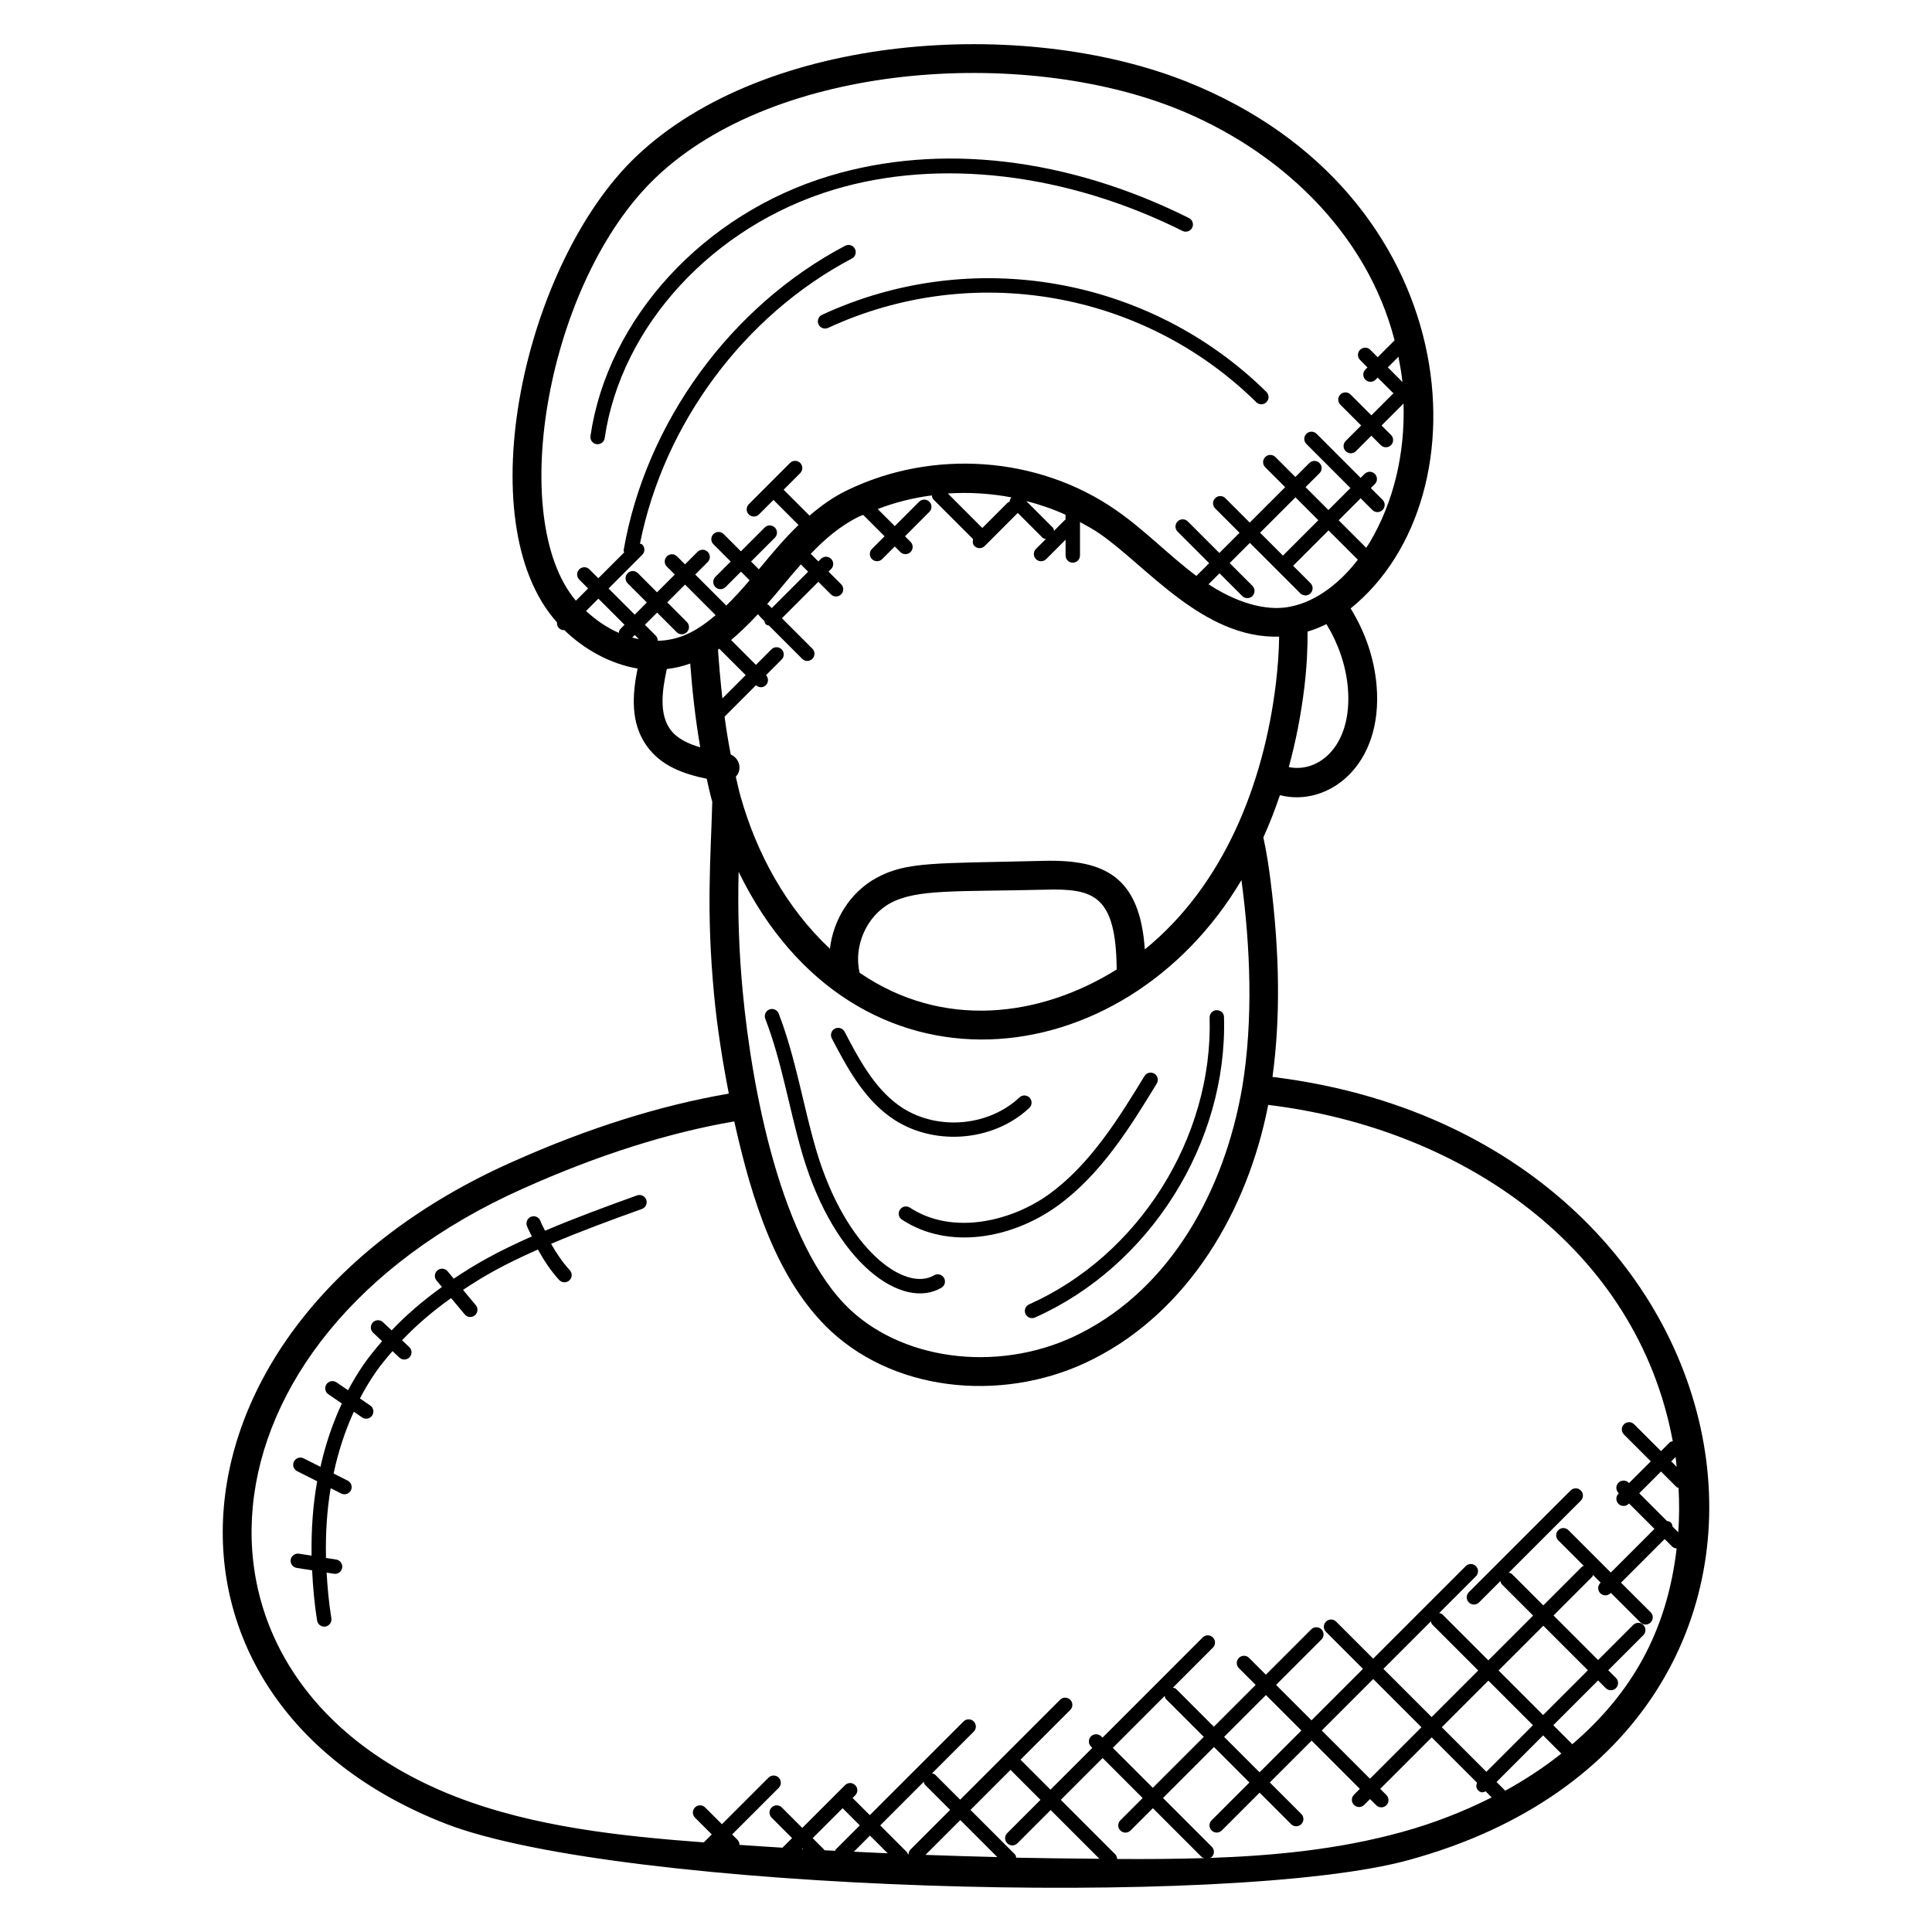 <?xml version="1.0" encoding="UTF-8"?>
<!-- Uploaded to: ICON Repo, www.iconrepo.com, Generator: ICON Repo Mixer Tools -->
<svg fill="#000000" width="800px" height="800px" version="1.1" viewBox="144 144 512 512" xmlns="http://www.w3.org/2000/svg">
 <g>
  <path d="m262.26 627.36c46.098 17.785 208.12 22.535 255.21 9.527 124.04-34.039 96.051-191.32-36.25-207.49 2.09-15.305 1.984-32.41-0.551-52.297-0.383-3.09-0.977-7.098-1.863-11.184 1.633-3.594 3.078-7.344 4.383-11.191 12.672 3.258 27.449-7.727 25.617-29.082-0.633-7.281-3.055-14.23-6.879-20.402 36.816-29.703 30.418-110.16-43.449-139.6-43.664-17.359-111.68-12.719-145.88 19.824-29.664 28.207-44.871 96.855-20.984 123.47-0.047 0.543 0.082 1.082 0.496 1.504 0.375 0.375 0.855 0.559 1.352 0.559 0.023 0 0.047-0.031 0.07-0.031 5.305 5.137 12.184 8.977 19.434 10.199-1.418 7.023-1.93 14.527 2.519 20.641 3.785 5.199 9.664 7.305 15.801 8.574 0.465 2.047 0.902 4.09 1.473 6.113-0.418 15.289-1.633 28.809 0.473 51.047 0.809 8.543 2.176 17.375 3.914 26.273-18.055 3.098-37.383 9.129-57.625 18.207-95.57 42.66-101.88 142.49-17.258 175.34zm105.04-4.168 4.559 4.559-6.391 6.391c-0.09 0.09-0.07 0.238-0.137 0.336-0.953-0.055-1.914-0.082-2.871-0.137-0.047-0.062-0.023-0.145-0.082-0.199l-3.016-3.016zm21.52-7.008c0.09 0.289 0.113 0.594 0.344 0.824l6.633 6.633-10.496 10.496c-0.352 0.352-0.504 0.809-0.527 1.273-0.055 0-0.105-0.008-0.168-0.008-0.09-0.176-0.078-0.375-0.215-0.52l-7.129-7.129zm23.016-3.191c0.039 0.039 0.023 0.098 0.062 0.145l7.84 7.84-8.809 8.809c-0.75 0.75-0.75 1.953 0 2.703 0.742 0.742 1.945 0.75 2.703 0l8.809-8.809 12.914 12.914c-7.344-0.055-14.695-0.137-22.039-0.289-0.082-0.32-0.121-0.664-0.383-0.918l-11.742-11.742zm-3.535 23.152c-6.352-0.16-12.703-0.344-19.039-0.582l9.23-9.23zm-29.047-1c-2.992-0.129-5.977-0.281-8.969-0.426l4.266-4.266zm-22.395-1.113c-0.129-0.008-0.25-0.016-0.375-0.023l0.176-0.176zm83.195 2.617c-0.023-0.457-0.176-0.918-0.527-1.273l-14.398-14.398 11.082-11.082 10.602 10.602-5.902 5.91c-0.75 0.75-0.75 1.953 0 2.695 0.742 0.742 1.945 0.75 2.703 0l5.91-5.91 12.922 12.922c0.207 0.207 0.48 0.215 0.734 0.305-7.805 0.238-15.535 0.277-23.125 0.23zm12.598-43.199c0.09 0.289 0.113 0.594 0.344 0.824l10.016 10.016-13.504 13.504-10.602-10.594zm62.793 36.078c-16.656 4.594-33.922 6.273-50.945 6.848 0.215-0.09 0.457-0.09 0.633-0.266 0.75-0.75 0.75-1.953 0-2.703l-12.922-12.922 13.504-13.504 9.391 9.398-10.016 10.016c-0.75 0.75-0.75 1.953 0 2.695 0.742 0.742 1.945 0.75 2.703 0l10.016-10.016 8.344 8.344c0.754 0.754 1.961 0.742 2.703 0 0.75-0.75 0.75-1.953 0-2.703l-8.344-8.344 11.082-11.082 12.777 12.777-1.551 1.551c-0.75 0.75-0.75 1.953 0 2.703 0.742 0.742 1.945 0.75 2.703 0l1.551-1.551 1.633 1.633c0.742 0.742 1.953 0.75 2.703 0s0.75-1.953 0-2.703l-1.633-1.633 13.641-13.641 12.008 12.008c-0.266 0.688-0.266 1.457 0.281 2.008 0.785 0.793 1.312 0.566 2.008 0.289l1.594 1.602c-7.371 3.711-15.316 6.852-23.863 9.195zm-47.039-25.238 11.082-11.082 9.391 9.391-11.082 11.082zm54.801-30.617c0.09 0.297 0.113 0.609 0.352 0.84l12.184 12.184-12.344 12.344-12.777-12.777zm27.039 27.527-12.344 12.344-11.809-11.809 12.344-12.344zm-9.109-14.504 11.863-11.863 11.809 11.809-11.863 11.855zm1.766 31.852-2.305-2.305 12.344-12.344 4.824 4.824c-4.543 3.598-9.5 6.894-14.863 9.824zm-22.207-16.809-13.641 13.641-12.777-12.777 13.641-13.641zm39.984 4.496-5.039-5.039 11.863-11.863 2.039 2.039c0.742 0.742 1.945 0.75 2.703 0 0.75-0.75 0.75-1.953 0-2.703l-2.039-2.039 9.289-9.289c0.75-0.75 0.75-1.953 0-2.703s-1.953-0.75-2.695 0l-9.289 9.289-11.809-11.809 10.258-10.258c0.129-0.129 0.113-0.32 0.199-0.48l2.031 2.039-0.098 0.098c-0.75 0.75-0.75 1.953 0 2.703 0.742 0.742 1.945 0.75 2.703 0l0.098-0.098 7.84 7.84c0.742 0.742 1.945 0.75 2.703 0 0.75-0.75 0.75-1.953 0-2.703l-7.852-7.832 11.566-11.566 2.016 2.016c0.32 0.32 0.742 0.434 1.16 0.48-2.59 22.195-12.09 38.516-27.648 51.879zm27.648-73.516-1.441-1.441 1.16-1.16c0.121 0.859 0.184 1.73 0.281 2.602zm-0.031 5.359c0.145 0.145 0.359 0.129 0.535 0.223 0.223 3.945 0.199 7.887-0.07 11.777l-1.512-1.512c-0.062-0.383-0.145-0.77-0.441-1.062-0.289-0.289-0.68-0.375-1.062-0.441l-7.328-7.336 5.762-5.762zm-115.07-106.08c-4.672 27.359-18.816 53.105-42.855 65.328-20.289 10.375-45.93 7.777-60.961-6.144-18.578-17.367-26.199-59.121-28.578-84.359-1-10.527-1.367-21.176-1.09-31.777 30.711 62.93 102.08 54.754 133.25 2.199 2.394 17.746 3.137 37.148 0.234 54.754v0zm-154.92-118.18c0.008-0.504-0.16-1.008-0.543-1.391l-2.856-2.856 3.231-3.231 5.191 5.191c0.754 0.754 1.961 0.734 2.695 0 0.75-0.75 0.75-1.953 0-2.703l-5.191-5.199 4.711-4.711 8.105 8.105c-4.832 4.106-9.398 6.656-15.344 6.793zm-4.992-0.441c-0.594-0.121-1.191-0.25-1.777-0.418l0.68-0.68zm42.922-19.801 1.93 1.93-9.648 9.648-0.879-0.879c-0.098-0.098-0.25-0.078-0.367-0.152 3.141-3.562 4.906-5.945 8.965-10.547zm15.453-12.703c0.344-0.168 0.719-0.266 1.062-0.426l5.672 5.672-3.344 3.344c-0.75 0.75-0.75 1.953 0 2.703 0.742 0.742 1.945 0.75 2.703 0l3.344-3.344 1.473 1.473c0.742 0.742 1.945 0.75 2.703 0 0.75-0.75 0.75-1.953 0-2.703l-1.473-1.473 6.457-6.465c0.75-0.75 0.75-1.953 0-2.695-0.75-0.75-1.953-0.75-2.703 0l-6.457 6.465-4.527-4.527c4.617-1.77 9.418-2.969 14.336-3.609 0.062 0.383 0.152 0.777 0.441 1.078l10.512 10.512c-0.184 0.641-0.145 1.328 0.359 1.832 0.734 0.734 1.945 0.754 2.703 0l8.77-8.777 6.559 6.559c0.246 0.246 0.574 0.281 0.879 0.367l-2.617 2.609c-0.75 0.75-0.75 1.953 0 2.703 0.754 0.754 1.961 0.742 2.703 0l5.144-5.144v4.176c0 1.055 0.855 1.91 1.91 1.91s1.91-0.855 1.91-1.91v-8.863c1.793 0.977 3.594 1.961 5.266 3.121 12.535 8.672 27.391 27.816 47.512 27.258-0.047 3.793-0.328 7.894-0.863 12.418-3.238 26.746-13.902 53.551-34.738 70.465-1.289-19.215-10.594-23.832-26.602-23.473-29.074 0.719-36.426 0.152-44.434 4.473-6.992 3.785-11.527 11.082-12.41 18.832-11.672-10.938-19.488-25.441-23.688-40.402-0.488-1.711-0.84-3.449-1.258-5.176 0.449-0.52 0.816-1.129 0.93-1.863 0.281-1.754-0.719-3.367-2.273-4.047-0.648-3.359-1.191-6.703-1.633-10.023l8.328-8.336c0.832 0.77 1.953 0.664 2.633-0.023 0.727-0.734 0.719-1.887 0.023-2.641l4.137-4.137c0.75-0.75 0.75-1.953 0-2.703s-1.953-0.75-2.703 0l-4.113 4.113-6.578-6.586c1.32-1.07 4.574-4.07 7.129-6.848 0.617 0.785 0.938 1.055 1.703 1.824 0.082 0.297 0.113 0.609 0.352 0.848s0.551 0.258 0.848 0.352l8.809 8.809c0.742 0.742 1.945 0.75 2.695 0s0.75-1.953 0-2.695l-8.062-8.062 9.648-9.648 3.328 3.328c0.742 0.742 1.945 0.75 2.703 0 0.75-0.75 0.75-1.953 0-2.703l-3.328-3.328 0.68-0.68c0.75-0.75 0.75-1.953 0-2.703s-1.953-0.75-2.703 0l-0.68 0.68-2.016-2.016c3.793-3.938 7.84-7.457 12.84-9.891zm54.691 0.848c-0.055 0.047-0.121 0.023-0.168 0.07l-2.871 2.871c-0.082-0.305-0.121-0.633-0.367-0.879l-7.008-7.008c3.586 0.918 7.07 2.113 10.41 3.641zm-14.816-4.742c-0.168 0.082-0.367 0.07-0.512 0.215l-6.727 6.727-9.137-9.145c5.641-0.367 11.328-0.023 16.855 1.031-0.281 0.348-0.48 0.746-0.48 1.172zm64.336 22.266-6.023-6.023 5.352-5.352 13.367 13.367c0.742 0.742 1.945 0.75 2.695 0s0.75-1.953 0-2.695l-4.602-4.602 9.383-9.383 7.769 7.769c-4.441 5.801-10.746 11.062-17.914 12.441-4.856 1.039-12.504 0.047-21.664-5.922l2.922-2.914 6.023 6.023c0.742 0.742 1.945 0.75 2.703 0 0.734-0.754 0.734-1.961-0.012-2.711zm2.031-14.066 9.383-9.383 6.062 6.062-9.383 9.383zm-106.11 116.62c-1.695-7 1.801-15.031 8.145-18.465 7.055-3.809 17.785-2.984 41-3.559 12.793-0.344 18.809 1.359 18.969 21.145-20.375 12.711-46.129 15.953-68.113 0.879zm-37.543-85.625c0.121-0.078 0.223-0.176 0.336-0.258l7 7-6.176 6.176c-0.488-4.43-0.883-8.797-1.16-12.918zm166.92 10.121c1.281 15.145-7.543 22.625-15.656 20.992 1.863-6.769 3.25-13.863 4.137-21.238 0.648-5.414 0.863-10.176 0.84-14.664 1.754-0.543 3.426-1.191 5-1.992 3.129 5.117 5.168 10.973 5.68 16.902zm14.465-81.059-3.871-3.879 2.809-2.809c0.438 2.231 0.828 4.457 1.062 6.688zm-197.82-54.238c31.953-30.398 96.816-34.559 137.8-18.258 26.887 10.719 50.449 32.375 57.938 61.449l-4.481 4.481-1.961-1.969c-0.742-0.742-1.945-0.75-2.703 0-0.75 0.75-0.75 1.953 0 2.703l1.961 1.961-0.551 0.551c-0.75 0.75-0.75 1.953 0 2.703 0.754 0.754 1.961 0.734 2.703 0l0.551-0.551 3.977 3.977c0.078 0.078 0.191 0.055 0.266 0.113l-5.91 5.91-5.519-5.519c-0.75-0.75-1.953-0.75-2.703 0s-0.75 1.953 0 2.695l5.512 5.519-4.098 4.098c-0.75 0.75-0.75 1.953 0 2.703 0.754 0.754 1.961 0.734 2.703 0l4.098-4.098 2.504 2.504c0.754 0.754 1.961 0.734 2.703 0 0.75-0.75 0.75-1.953 0-2.703l-2.504-2.504 5.824-5.824c0.406 13.113-2.519 25.977-8.992 36.855-0.289 0.48-0.602 0.91-0.902 1.375l-7.297-7.297 5.824-5.824 3.106 3.106c0.742 0.742 1.945 0.75 2.703 0 0.75-0.75 0.75-1.953 0-2.703l-3.106-3.106 1.055-1.055c0.75-0.75 0.75-1.953 0-2.703s-1.953-0.75-2.703 0l-1.055 1.055-11.672-11.68c-0.75-0.75-1.953-0.75-2.703 0s-0.75 1.953 0 2.695l11.672 11.68-5.832 5.824-6.062-6.062 3.703-3.695c0.75-0.75 0.75-1.953 0-2.695-0.75-0.75-1.953-0.75-2.703 0l-3.703 3.695-5.281-5.281c-0.75-0.75-1.953-0.75-2.703 0s-0.75 1.953 0 2.703l5.281 5.281-9.383 9.383-6.465-6.465c-0.75-0.75-1.953-0.75-2.703 0s-0.75 1.953 0 2.703l6.465 6.465-5.352 5.352-8.359-8.359c-0.75-0.75-1.953-0.75-2.703 0s-0.75 1.953 0 2.703l8.359 8.359-3.383 3.375c-7.465-5.586-13.641-12.137-21.281-17.418-20.578-14.336-48.648-16.344-71.48-5.176-3.703 1.801-6.848 4.137-9.793 6.641-0.023-0.023-0.008-0.062-0.031-0.082l-6.801-6.801 4.391-4.398c0.75-0.75 0.75-1.953 0-2.703-0.754-0.754-1.961-0.742-2.695 0l-10.93 10.938c-0.75 0.75-0.75 1.953 0 2.703 0.734 0.734 1.945 0.754 2.703 0l3.84-3.84 6.641 6.641c-3.711 3.566-6.977 7.488-10.191 11.352-0.113 0.129-0.223 0.258-0.328 0.391l-2.062-2.062 6.305-6.305c0.75-0.75 0.75-1.953 0-2.703s-1.953-0.75-2.695 0l-6.305 6.305-4.574-4.574c-0.75-0.75-1.953-0.75-2.703 0s-0.75 1.953 0 2.703l4.574 4.574-4.059 4.062c-0.75 0.75-0.75 1.953 0 2.703 0.742 0.742 1.945 0.75 2.703 0l4.082-4.082 2.289 2.289c-2.016 2.375-4.062 4.617-6.184 6.695l-8.23-8.223 3.312-3.312c0.75-0.75 0.75-1.953 0-2.695-0.75-0.75-1.953-0.75-2.703 0l-3.312 3.312-2.113-2.113c-0.75-0.75-1.953-0.75-2.703 0s-0.75 1.953 0 2.703l2.113 2.106-4.711 4.711-5.078-5.078c-0.742-0.742-1.945-0.75-2.703 0-0.75 0.75-0.75 1.953 0 2.703l5.078 5.078-3.211 3.219-6.93-6.93 8.93-8.938c0.75-0.75 0.75-1.953 0-2.703-0.168-0.168-0.406-0.16-0.609-0.25 6.297-31.695 27.566-60.496 56.16-75.555 0.93-0.488 1.289-1.641 0.801-2.582-0.488-0.938-1.648-1.281-2.582-0.801-30.344 15.969-52.832 46.879-58.703 80.648-0.039 0.23 0.098 0.406 0.137 0.617l-6.848 6.848-2.359-2.359c-0.75-0.75-1.953-0.75-2.703 0s-0.75 1.953 0 2.703l2.359 2.359-3.246 3.246c-18.574-22-7.484-84.898 21.227-112.19zm-18.535 114.92 3.273-3.273 6.93 6.93-1.117 1.125c-0.281 0.281-0.352 0.656-0.418 1.016-3.172-1.398-6.109-3.422-8.668-5.797zm22.328 31.391c-2.969-4.082-2.199-10.23-0.918-16.016 2.09-0.223 4.152-0.703 6.199-1.449 0.527 7.055 1.336 14.551 2.656 22.207-3.289-0.973-6.188-2.344-7.938-4.742zm-39.016 121.67c19.703-8.832 38.512-14.809 55.969-17.793 4.641 20.809 11.242 42.145 25.602 55.57 18.215 16.863 47.426 18.727 69.633 7.352 25.129-12.762 40.785-39.16 46.266-67.297 51.383 6.199 97.723 37.969 107.21 89.121-0.297 0.082-0.609 0.113-0.84 0.352l-2.281 2.281-7.113-7.113c-0.75-0.75-1.953-0.75-2.703 0s-0.75 1.953 0 2.703l7.113 7.113-5.762 5.762-0.098-0.098c-0.742-0.742-1.945-0.75-2.703 0-0.75 0.75-0.75 1.953 0 2.703l0.098 0.098-0.098 0.098c-0.75 0.75-0.75 1.953 0 2.703 0.742 0.742 1.945 0.75 2.703 0l0.098-0.098 6.734 6.734-11.566 11.566-11.223-11.223c-0.75-0.75-1.953-0.75-2.695 0-0.75 0.75-0.75 1.953 0 2.703l6.769 6.769c-0.16 0.082-0.352 0.07-0.48 0.199l-10.258 10.258-8.32-8.32c-0.23-0.23-0.543-0.25-0.832-0.344l19.09-19.09c0.75-0.75 0.75-1.953 0-2.703s-1.953-0.75-2.703 0l-26.969 26.969c-0.75 0.75-0.75 1.953 0 2.703 0.742 0.742 1.945 0.75 2.703 0l5.664-5.664c0.09 0.289 0.113 0.602 0.344 0.832l8.32 8.32-11.863 11.863-12.184-12.184c-0.23-0.23-0.543-0.258-0.84-0.352l9.727-9.727c0.75-0.75 0.75-1.953 0-2.703s-1.953-0.75-2.703 0l-24.52 24.52-9.809-9.809c-0.75-0.75-1.953-0.75-2.703 0s-0.75 1.953 0 2.703l9.809 9.809-13.641 13.641-9.391-9.391 12.016-12.016c0.75-0.75 0.75-1.953 0-2.703s-1.953-0.75-2.703 0l-12.016 12.016-4.449-4.449c-0.75-0.75-1.953-0.75-2.703 0s-0.75 1.953 0 2.703l4.449 4.449-11.082 11.082-10.016-10.016c-0.23-0.23-0.535-0.258-0.824-0.344l10.586-10.594c0.75-0.75 0.75-1.953 0-2.703s-1.953-0.75-2.703 0l-26.551 26.559-0.344-0.344c-0.75-0.75-1.953-0.75-2.703 0s-0.75 1.953 0 2.703l0.344 0.344-11.082 11.082-7.84-7.84c-0.039-0.039-0.098-0.023-0.145-0.062l13.223-13.223c0.75-0.75 0.75-1.953 0-2.703s-1.953-0.75-2.695 0l-26.48 26.48-6.633-6.633c-0.23-0.23-0.535-0.25-0.824-0.344l11.055-11.055c0.75-0.75 0.75-1.953 0-2.703s-1.953-0.75-2.703 0l-24.84 24.832-4.559-4.559 0.695-0.695c0.75-0.75 0.75-1.953 0-2.695-0.75-0.75-1.953-0.75-2.695 0l-11.336 11.328-5.418-5.418c-0.75-0.75-1.953-0.75-2.703 0s-0.75 1.953 0 2.703l5.418 5.418-2.543 2.543c-3.801-0.238-7.602-0.48-11.391-0.75 0.008-0.496-0.176-0.992-0.551-1.367l-1.398-1.398 12.344-12.344c0.75-0.75 0.75-1.953 0-2.703s-1.953-0.75-2.703 0l-12.344 12.344-4.449-4.449c-0.75-0.75-1.953-0.75-2.695 0-0.75 0.75-0.75 1.953 0 2.703l4.449 4.449-2.113 2.113c-21.895-1.648-44.855-4.055-65.547-12.039-78.25-30.371-71.539-121.42 17.648-161.24z"/>
  <path d="m466.42 411.7c-1.062 0.031-1.887 0.91-1.855 1.961 0.91 31.809-18.754 63.059-47.84 76.008-0.961 0.426-1.398 1.559-0.969 2.519 0.434 0.969 1.559 1.391 2.519 0.969 30.449-13.559 51.051-46.289 50.098-79.609-0.016-1.043-0.703-1.777-1.953-1.848z"/>
  <path d="m391.54 481.97c-7.633 4.504-23.41-6.664-31.234-33.191-3.465-11.719-5.398-24.391-9.945-36.176-0.391-0.984-1.504-1.465-2.465-1.09-0.984 0.383-1.473 1.488-1.09 2.473 4.426 11.441 6.328 23.938 9.84 35.879 8.609 29.152 26.543 41.457 36.84 35.395 0.91-0.535 1.207-1.703 0.68-2.609-0.547-0.914-1.707-1.219-2.625-0.68z"/>
  <path d="m450.55 431.16c0.551-0.902 0.266-2.07-0.625-2.625-0.902-0.551-2.078-0.273-2.625 0.633-6.734 11.008-14.367 23.48-25.457 31.426-9.656 6.91-25.25 10.945-36.719 3.441-0.871-0.582-2.062-0.336-2.641 0.551-0.582 0.879-0.336 2.062 0.551 2.641 12.496 8.184 29.289 4.879 41.023-3.527 11.73-8.395 19.578-21.227 26.492-32.539z"/>
  <path d="m221.03 557.33c-0.16 1.039 0.551 2.016 1.594 2.184l4.09 0.641c0.223 4.375 0.594 8.801 1.328 13.32 0.176 1.07 1.199 1.754 2.191 1.582 1.039-0.168 1.742-1.145 1.582-2.191-0.664-4.098-1.031-8.121-1.258-12.105l1.938 0.305c1.098 0.16 2.031-0.594 2.184-1.586 0.16-1.047-0.551-2.023-1.586-2.184l-2.703-0.418c-0.145-6.398 0.25-12.586 1.238-18.496l2.801 1.414c0.969 0.48 2.09 0.078 2.566-0.84 0.465-0.945 0.098-2.09-0.848-2.566l-3.742-1.887c1.23-5.793 3.023-11.266 5.359-16.375l2.207 1.512c0.871 0.586 2.055 0.375 2.648-0.504 0.594-0.871 0.375-2.055-0.496-2.656l-2.742-1.879c1.238-2.359 2.586-4.633 4.078-6.801 1.352-1.977 2.953-3.863 4.559-5.742l1.809 1.711c0.785 0.734 1.992 0.68 2.703-0.078 0.727-0.77 0.695-1.977-0.078-2.703l-1.902-1.801c3.754-3.969 8.105-7.695 13-11.184l3.602 4.328c0.68 0.809 1.879 0.918 2.695 0.246 0.801-0.672 0.918-1.879 0.246-2.688l-3.383-4.062c5.727-3.769 10.258-6.418 19.84-10.703 1.594 2.902 3.418 5.664 5.633 8.082 0.727 0.777 1.93 0.824 2.703 0.113 0.777-0.711 0.824-1.914 0.121-2.695-1.93-2.106-3.551-4.488-4.961-7 7.945-3.383 16.082-6.367 24.074-9.238 0.992-0.359 1.504-1.449 1.145-2.441-0.367-0.992-1.449-1.496-2.441-1.152-8.082 2.91-16.32 5.93-24.398 9.367-0.375-0.863-0.887-1.672-1.199-2.559-0.352-1-1.426-1.527-2.426-1.176-1 0.352-1.52 1.434-1.176 2.426 0.344 0.977 0.902 1.863 1.312 2.809-9.551 4.266-14.586 7.144-20.688 11.199l-1.625-1.953c-0.695-0.824-1.887-0.922-2.695-0.25-0.801 0.672-0.918 1.879-0.246 2.688l1.434 1.719c-5 3.586-9.465 7.418-13.328 11.504l-2.297-2.176c-0.77-0.727-1.984-0.688-2.695 0.078-0.727 0.77-0.695 1.977 0.078 2.703l2.383 2.258c-1.742 2.031-3.457 4.078-4.922 6.215-1.48 2.168-2.848 4.434-4.098 6.785l-3.062-2.09c-0.879-0.594-2.055-0.375-2.656 0.496-0.594 0.871-0.375 2.062 0.488 2.648l3.586 2.457c-2.441 5.238-4.344 10.848-5.672 16.785l-4.457-2.25c-0.93-0.473-2.07-0.098-2.566 0.84-0.465 0.945-0.098 2.09 0.848 2.566l5.305 2.672c-1.129 6.281-1.586 12.895-1.48 19.711l-3.352-0.527c-0.996-0.141-2.019 0.555-2.188 1.594z"/>
  <path d="m379.97 440.05c10.91 7.809 27.074 6.703 36.809-2.441 0.77-0.719 0.801-1.93 0.09-2.703-0.734-0.762-1.938-0.801-2.695-0.082-8.48 7.953-22.52 8.895-31.984 2.121-6.633-4.754-10.742-12.602-14.367-19.535-0.488-0.93-1.641-1.289-2.582-0.809-0.93 0.488-1.289 1.641-0.809 2.574 3.836 7.312 8.164 15.594 15.539 20.875z"/>
  <path d="m302.09 261.71c1.16 0.129 2.023-0.648 2.16-1.617 4.359-29.77 28.762-56.234 60.738-65.84 27.945-8.398 61.625-4.414 92.395 10.945 0.918 0.473 2.078 0.09 2.559-0.855 0.473-0.938 0.09-2.09-0.855-2.559-32.066-16.016-65.871-20-95.195-11.184-33.359 10.023-58.848 37.73-63.41 68.945-0.16 1.043 0.566 2.012 1.609 2.164z"/>
  <path d="m361.84 227.43c-0.953 0.441-1.375 1.582-0.922 2.535 0.441 0.953 1.574 1.367 2.535 0.93 38.152-17.664 83.488-9.848 113.47 19.695 0.754 0.742 1.961 0.734 2.703-0.023 0.75-0.75 0.734-1.953-0.016-2.703-31.02-30.543-78.059-38.84-117.77-20.434z"/>
 </g>
</svg>
